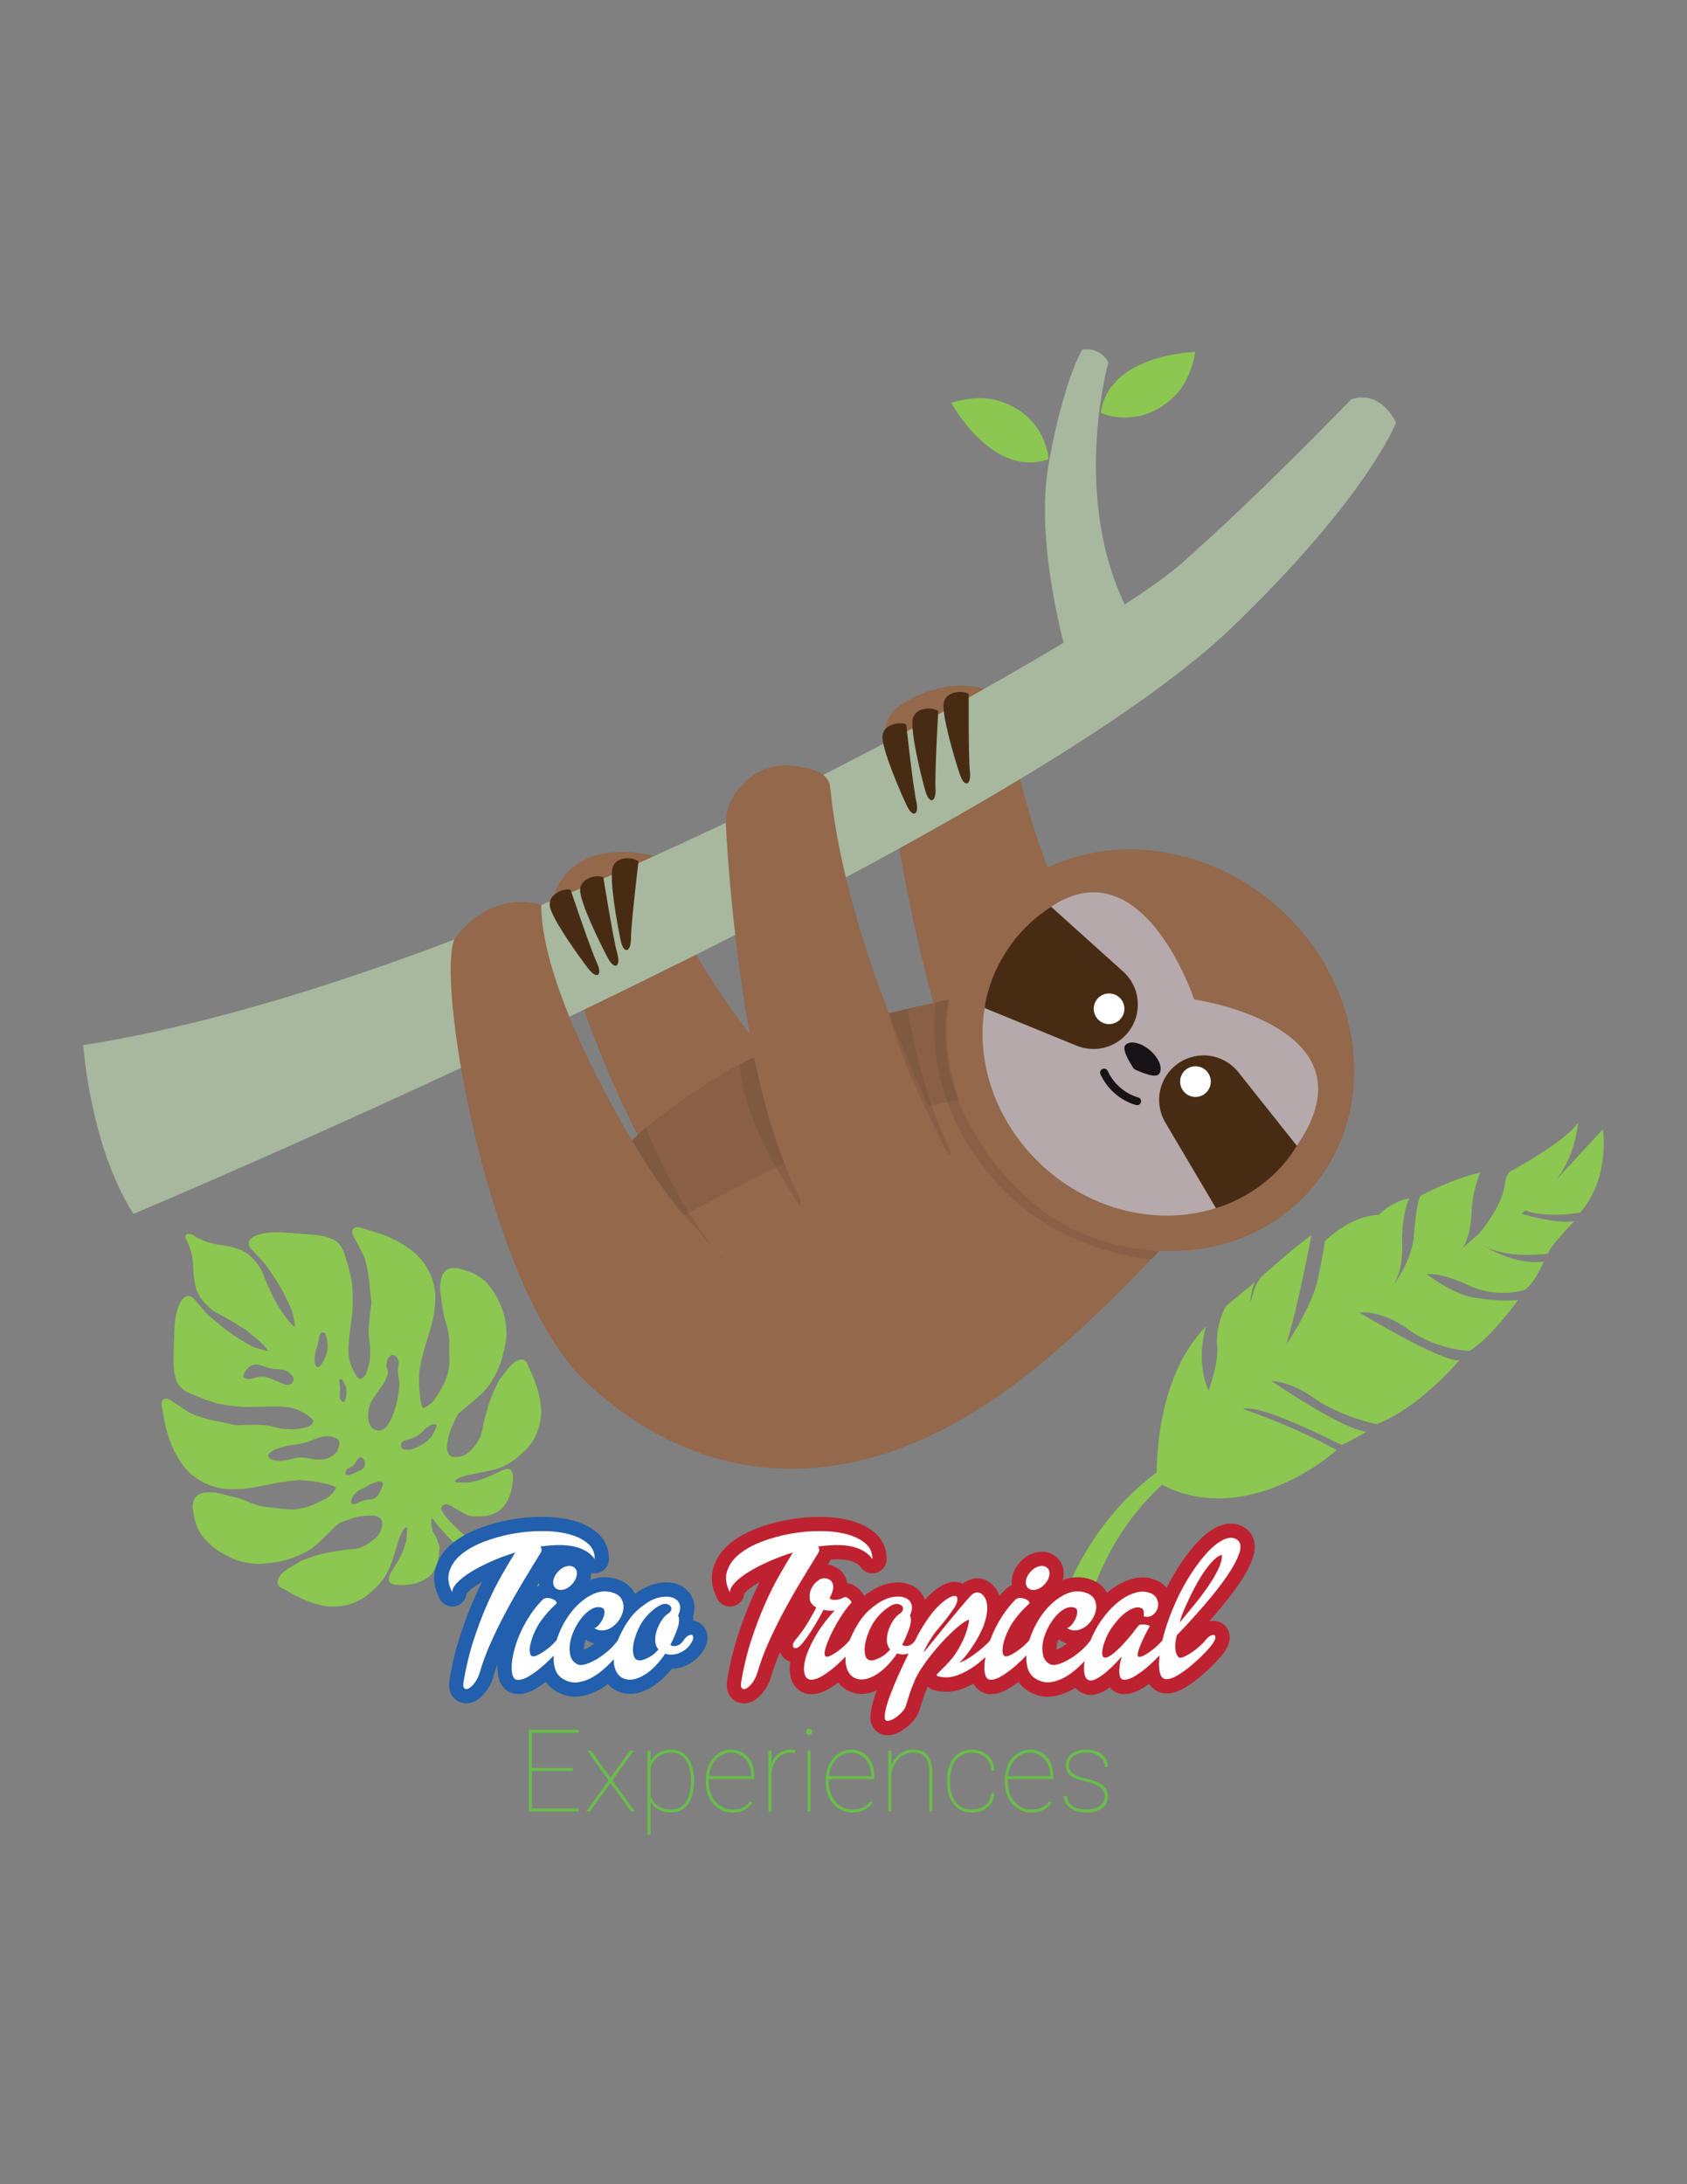 <?xml version="1.0" encoding="utf-8"?>
<!-- Generator: Adobe Illustrator 26.0.0, SVG Export Plug-In . SVG Version: 6.00 Build 0)  -->
<svg version="1.1" id="Layer_1" xmlns="http://www.w3.org/2000/svg" xmlns:xlink="http://www.w3.org/1999/xlink" x="0px" y="0px"
	 viewBox="0 0 612 792" style="enable-background:new 0 0 612 792;" xml:space="preserve">
<rect x="0" y="0" width="612" height="792" fill="#808080" stroke="none"/>
<style type="text/css">
	.st0{fill:#69BD4A;}
	.st1{fill:#8BC751;}
	.st2{fill:#BE2230;}
	.st3{fill:#225FAC;}
	.st4{fill:#FFFFFF;}
	.st5{fill:#93684B;}
	.st6{fill:#A7B89E;}
	.st7{fill:#472C13;}
	.st8{opacity:0.1;fill:#311519;}
	.st9{fill:#B5A9AB;}
	.st10{fill:#181316;}
</style>
<g>
	<g>
		<path class="st0" d="M207.83,642.16h-14.86v13.59h16.93v1.1h-18.03v-29.63h18.03v1.1h-16.93v12.74h14.86V642.16z"/>
		<path class="st0" d="M221.48,644.6l7.02-9.77h1.38l-7.73,10.73l8.14,11.29h-1.36l-7.47-10.34l-7.45,10.34h-1.36l8.14-11.29
			l-7.73-10.73h1.38L221.48,644.6z"/>
		<path class="st0" d="M251.77,646.05c0,3.43-0.74,6.16-2.22,8.18c-1.48,2.02-3.49,3.03-6.04,3.03c-1.67,0-3.15-0.34-4.46-1.02
			c-1.3-0.68-2.32-1.61-3.05-2.81v11.89h-1.1v-30.49h1.1v3.93c0.76-1.4,1.78-2.47,3.07-3.22c1.29-0.75,2.75-1.12,4.4-1.12
			c2.58,0,4.61,0.99,6.08,2.96c1.48,1.97,2.22,4.75,2.22,8.31V646.05z M250.65,645.62c0-3.16-0.63-5.63-1.88-7.42
			c-1.25-1.78-3.02-2.68-5.28-2.68c-1.85,0-3.41,0.48-4.7,1.43c-1.29,0.96-2.22,2.33-2.79,4.12v10.3c0.57,1.52,1.5,2.7,2.8,3.53
			s2.87,1.25,4.73,1.25c2.25,0,4-0.9,5.25-2.69S250.65,649.07,250.65,645.62z"/>
		<path class="st0" d="M265.67,657.26c-1.78,0-3.41-0.48-4.89-1.43c-1.49-0.96-2.65-2.27-3.49-3.94c-0.84-1.67-1.26-3.52-1.26-5.56
			v-0.92c0-2.04,0.41-3.9,1.22-5.6c0.81-1.7,1.93-3.02,3.36-3.97c1.42-0.95,2.98-1.42,4.66-1.42c2.46,0,4.46,0.88,6.02,2.63
			c1.56,1.75,2.34,4.05,2.34,6.9v1.16h-16.5v1.2c0,1.79,0.38,3.45,1.13,4.97c0.75,1.52,1.79,2.72,3.11,3.59
			c1.32,0.86,2.76,1.3,4.3,1.3c1.48,0,2.74-0.24,3.78-0.74c1.04-0.49,1.96-1.25,2.76-2.27l0.77,0.55
			C271.33,656.07,268.9,657.26,265.67,657.26z M265.26,635.53c-2.14,0-3.96,0.8-5.45,2.39c-1.49,1.59-2.37,3.63-2.63,6.1h15.34
			v-0.26c0-1.49-0.32-2.88-0.95-4.16s-1.5-2.28-2.6-2.99S266.63,635.53,265.26,635.53z"/>
		<path class="st0" d="M288.46,635.65l-1.42-0.12c-1.87,0-3.44,0.61-4.7,1.82c-1.26,1.21-2.09,2.91-2.48,5.09v14.42h-1.1v-22.02h1.1
			v4.58c0.6-1.53,1.49-2.75,2.69-3.64c1.19-0.9,2.69-1.34,4.5-1.34c0.64,0,1.15,0.07,1.55,0.23L288.46,635.65z"/>
		<path class="st0" d="M292.39,627.96c0-0.31,0.11-0.58,0.33-0.8s0.48-0.34,0.79-0.34c0.31,0,0.58,0.11,0.8,0.34
			c0.22,0.22,0.34,0.49,0.34,0.8c0,0.31-0.11,0.58-0.34,0.79c-0.22,0.22-0.49,0.33-0.8,0.33c-0.31,0-0.58-0.11-0.79-0.33
			C292.5,628.53,292.39,628.27,292.39,627.96z M294.06,656.86h-1.1v-22.02h1.1V656.86z"/>
		<path class="st0" d="M309.2,657.26c-1.78,0-3.41-0.48-4.89-1.43c-1.49-0.96-2.65-2.27-3.49-3.94c-0.84-1.67-1.26-3.52-1.26-5.56
			v-0.92c0-2.04,0.41-3.9,1.22-5.6s1.93-3.02,3.36-3.97c1.42-0.95,2.98-1.42,4.66-1.42c2.46,0,4.46,0.88,6.02,2.63
			c1.56,1.75,2.34,4.05,2.34,6.9v1.16h-16.5v1.2c0,1.79,0.38,3.45,1.13,4.97c0.75,1.52,1.79,2.72,3.11,3.59
			c1.32,0.86,2.76,1.3,4.3,1.3c1.48,0,2.74-0.24,3.78-0.74c1.04-0.49,1.96-1.25,2.76-2.27l0.77,0.55
			C314.86,656.07,312.43,657.26,309.2,657.26z M308.79,635.53c-2.14,0-3.96,0.8-5.45,2.39c-1.49,1.59-2.37,3.63-2.63,6.1h15.34
			v-0.26c0-1.49-0.32-2.88-0.95-4.16c-0.63-1.28-1.5-2.28-2.6-2.99S310.16,635.53,308.79,635.53z"/>
		<path class="st0" d="M323.38,639.96c0.72-1.71,1.78-3.06,3.17-4.05s2.94-1.49,4.64-1.49c2.36,0,4.11,0.67,5.26,2
			c1.15,1.34,1.73,3.35,1.74,6.05v14.37h-1.1v-14.4c-0.01-2.36-0.5-4.1-1.44-5.23c-0.95-1.13-2.46-1.7-4.52-1.7
			c-1.9,0-3.54,0.67-4.94,2.02c-1.39,1.35-2.33,3.09-2.82,5.22v14.09h-1.1v-22.02h1.1V639.96z"/>
		<path class="st0" d="M352.57,656.16c1.99,0,3.64-0.53,4.94-1.59c1.3-1.06,2-2.52,2.13-4.4h1.1c-0.11,2.13-0.93,3.84-2.46,5.14
			c-1.53,1.3-3.43,1.94-5.7,1.94c-2.75,0-4.94-1-6.56-2.99s-2.43-4.7-2.43-8.12v-0.73c0-3.34,0.81-6,2.43-8
			c1.62-1.99,3.8-2.99,6.52-2.99c2.33,0,4.26,0.7,5.78,2.1c1.52,1.4,2.33,3.26,2.42,5.58h-1.1c-0.09-1.98-0.79-3.57-2.09-4.77
			c-1.3-1.2-2.97-1.8-5.02-1.8c-2.46,0-4.38,0.89-5.77,2.66s-2.09,4.23-2.09,7.38v0.71c0,3.08,0.7,5.5,2.11,7.26
			C348.18,655.28,350.11,656.16,352.57,656.16z"/>
		<path class="st0" d="M374.16,657.26c-1.78,0-3.41-0.48-4.89-1.43c-1.49-0.96-2.65-2.27-3.49-3.94c-0.84-1.67-1.26-3.52-1.26-5.56
			v-0.92c0-2.04,0.41-3.9,1.22-5.6c0.81-1.7,1.93-3.02,3.36-3.97c1.42-0.95,2.98-1.42,4.66-1.42c2.46,0,4.46,0.88,6.02,2.63
			c1.56,1.75,2.34,4.05,2.34,6.9v1.16h-16.5v1.2c0,1.79,0.38,3.45,1.13,4.97c0.75,1.52,1.79,2.72,3.11,3.59
			c1.32,0.86,2.76,1.3,4.3,1.3c1.48,0,2.74-0.24,3.78-0.74c1.04-0.49,1.96-1.25,2.76-2.27l0.77,0.55
			C379.82,656.07,377.39,657.26,374.16,657.26z M373.75,635.53c-2.14,0-3.96,0.8-5.45,2.39c-1.49,1.59-2.37,3.63-2.63,6.1h15.34
			v-0.26c0-1.49-0.32-2.88-0.95-4.16s-1.5-2.28-2.6-2.99S375.12,635.53,373.75,635.53z"/>
		<path class="st0" d="M400.82,651.46c0-2.67-2.28-4.49-6.84-5.45c-2.74-0.58-4.65-1.33-5.72-2.25c-1.07-0.92-1.61-2.17-1.61-3.78
			c0-1.61,0.68-2.94,2.05-3.99s3.14-1.57,5.32-1.57c2.37,0,4.28,0.57,5.72,1.7s2.16,2.66,2.16,4.59h-1.12c0-1.48-0.62-2.71-1.87-3.7
			s-2.88-1.49-4.88-1.49c-1.93,0-3.45,0.42-4.58,1.26c-1.13,0.84-1.69,1.89-1.69,3.15c0,0.99,0.21,1.77,0.63,2.33
			c0.42,0.56,1.11,1.07,2.06,1.53c0.95,0.45,2.33,0.89,4.15,1.31c1.82,0.42,3.26,0.92,4.31,1.49s1.82,1.24,2.3,2.02
			c0.47,0.78,0.71,1.73,0.71,2.86c0,1.74-0.71,3.13-2.14,4.19c-1.42,1.06-3.29,1.59-5.6,1.59c-2.47,0-4.46-0.56-5.97-1.68
			s-2.27-2.56-2.27-4.32h1.1c0.11,1.55,0.79,2.75,2.05,3.61c1.26,0.86,2.95,1.29,5.1,1.29c1.97,0,3.56-0.46,4.79-1.37
			C400.2,653.87,400.82,652.76,400.82,651.46z"/>
	</g>
	<g>
		<g>
			<path class="st1" d="M484.92,525.79c0,0-32.77,29.87-65.27,11.63c0,0-1.95-36.4,17.87-56.47c0,0-4.04,12.28,0.94,23.27
				c0,0,3.88-10.54,3.06-16.5c0,0-0.7-7.21,3.35-14.22l10.33-8.55c0,0-1.75,3.97-1.43,7.13c0,0,1.22-6.28,3.74-9.05
				c0,0,13.42-12.02,18.22-15.07c0,0-4.84,25.99-9.13,39.62c0,0,7.83-11.29,11.1-22.01c0,0,2.02-8.77,2.9-15.45
				c0,0,8.83-9.25,19.64-9.61c0,0,3.98-4.59,11.05-6.02c0,0-2.62,4.77-2.63,15.46c0,0,0.83,9.86-3.17,15.91
				c0,0,5.76-7.06,7.32-16.44c0,0,0.78-12.71,2.5-15.81c0,0,11.24-6.17,21.73-8.43c0,0-2.27,4.17-3.1,12.87c0,0-0.06,9.9-3.37,14.47
				l6.01-5.2c0,0,8.44-9.73,9.35-18.04c0,0-0.04-2.26,1.8-4.47c0,0,19.78-10.41,24.73-17.72c0,0-1.02,14.82-10.77,23.8l19.82-21.44
				c0,0,2.72,17.68-8.24,30.18c0,0-10.59,2.3-19.99-0.64l-1.36,1.13c0,0,12.8,3.84,19.17,2.69c0,0-9.02,9.3-9.51,11.76
				c0,0-14.87,2.23-23.64-3.11c0,0,11.32,7.59,22.12,5.97c0,0-3.1,7.6-6.86,10.26c0,0-9.34,3.38-20.28-1.54
				c0,0-8.73-4.46-15.39-4.21c0,0,10.03,7.97,18.47,8.76c0,0,8.3,1.45,14.74,0.66c0,0-9.85,13.84-17.68,18.49
				c0,0-12.38-0.29-23.02-8.44c0,0-8.56-6.2-16.9-5.48c0,0,29.89,18.13,36.29,17.29c0,0-14.77,17.58-30.08,23.15
				c0,0-12.8-2.46-23.15-9.71c0,0-7.01-5.42-14.98-5.93c0,0,25.42,17.44,34.48,18.42c0,0-6.11,3.68-9.1,4.78
				c0,0-29.52-15.2-35.74-13.03C450.85,510.92,468.37,516.59,484.92,525.79z"/>
			<path class="st1" d="M433.37,529.52c-4.87,2.81-9.5,6.58-13.63,10.59c-4.14,4.06-7.94,8.45-11.22,13.19
				c-0.87,1.15-1.58,2.41-2.38,3.61c-0.79,1.2-1.56,2.41-2.23,3.69l-2.09,3.76l-1.85,3.89c-1.31,2.55-2.21,5.29-3.29,7.93
				c-0.99,2.68-1.74,5.45-2.63,8.16l-9.09-2.94c1.21-2.87,2.28-5.78,3.6-8.59c1.41-2.77,2.64-5.61,4.28-8.25l2.34-4l2.59-3.85
				c0.83-1.3,1.77-2.53,2.72-3.74c0.96-1.21,1.84-2.48,2.86-3.63c3.93-4.75,8.34-9.06,13.07-12.95c4.77-3.88,9.76-7.32,15.47-9.99
				L433.37,529.52z"/>
		</g>
		<path class="st1" d="M181.8,547.19c1.75-1.75,2.9-3.84,3.54-6.21c0.43-1.62,0.63-3.27,0.76-4.93c0.04-0.54,0.01-1.07-0.11-1.6
			c-0.32-1.48-1.07-1.99-2.57-1.71c-0.17,0.03-0.35,0.08-0.52,0.14c-0.39,0.14-0.79,0.27-1.16,0.45c-0.94,0.44-1.88,0.89-2.82,1.34
			c-2.12,1.02-4.28,1.94-6.61,2.38c-0.29,0.05-0.58,0.13-0.87,0.22c-1.04,0.33-2.1,0.39-3.18,0.31c-0.74-0.05-1.48-0.06-2.23-0.05
			c-0.21,0.01-0.42,0-0.62-0.03c-0.24-0.04-0.37-0.32-0.29-0.56c0.06-0.18,0.19-0.3,0.34-0.4c0.44-0.3,0.9-0.58,1.41-0.76
			c1.18-0.41,2.36-0.83,3.59-1.05c2.72-0.48,5.42-1.1,8.12-1.67c2.57-0.54,4.9-1.64,7.07-3.08c1.99-1.32,3.75-2.91,5.41-4.62
			c1.97-2.03,3.3-4.44,4.18-7.08c0.98-2.94,1.29-5.97,0.88-9.07c-0.31-2.34-0.74-4.63-1.62-6.83c-0.26-0.66-0.45-1.35-0.68-2.03
			c-0.1-0.31-0.22-0.62-0.34-0.92c-0.7-1.68-1.58-3.28-2.19-5c-0.38-1.06-1.48-1.66-2.58-1.41c-0.98,0.22-1.9,0.64-2.63,1.34
			c-0.84,0.79-1.64,1.63-2.32,2.58c-0.73,1.01-1.5,1.99-2.27,2.98c-0.27,0.35-0.51,0.72-0.71,1.12c-0.14,0.3-0.29,0.59-0.44,0.88
			c-1.43,2.69-2.51,5.52-3.41,8.42c-0.19,0.62-0.33,1.27-0.51,1.89c-0.67,2.25-1.16,4.55-1.6,6.85c-0.14,0.74-0.34,1.47-0.68,2.15
			c-0.99,2.02-2.36,3.76-4.02,5.26c-1.03,0.93-2.24,1.58-3.64,1.76c-0.56,0.07-1.13,0.1-1.69,0.1c-1.11,0-2.07-0.72-2.37-1.81
			c-0.23-0.86-0.36-1.75-0.23-2.65c0.34-2.27,0.79-4.51,1.76-6.61c0.71-1.54,1.35-3.12,2.28-4.55c0.11-0.17,0.25-0.32,0.41-0.45
			c0.51-0.41,1.01-0.83,1.51-1.25c0.98-0.82,1.97-1.63,2.94-2.46c0.93-0.79,1.84-1.62,2.77-2.41c1.1-0.93,2.72-2.62,3.54-3.81
			c1.49-2.16,2.71-4.48,3.73-6.89c0.56-1.34,1.19-3.62,1.5-5.04c0.15-0.7,0.32-1.4,0.49-2.09c0.49-2.01,0.78-4.03,0.51-6.09
			c-0.03-0.21-0.03-0.42-0.03-0.62c-0.05-1.28-0.23-2.54-0.5-3.8c-0.52-2.49-1.56-4.8-2.65-7.08c-0.87-1.83-2.13-3.41-3.37-4.98
			c-0.41-0.52-0.86-1.02-1.38-1.45c-0.82-0.68-1.68-1.3-2.61-1.85c-1.99-1.19-4.18-1.85-6.4-2.43c-0.83-0.22-1.7-0.26-2.57-0.19
			c-1.61,0.12-2.82,0.87-3.55,2.33c-0.16,0.32-0.29,0.65-0.39,0.99c-0.5,1.73-0.67,3.5-0.46,5.3c0.19,1.53,0.47,3.06,0.64,4.59
			c0.17,1.63,0.48,3.23,0.91,4.81c0.26,0.95,0.55,1.88,0.8,2.83c0.53,1.95,0.93,3.91,0.9,5.94c-0.02,1.59-0.06,3.18,0,4.78
			c0.03,0.74,0.04,1.48,0.05,2.22c0,0.35,0,0.69-0.03,1.04c-0.18,2.41-0.84,4.7-1.87,6.88c-0.99,2.1-2.21,4.07-3.52,5.99
			c-0.92,1.35-2.26,2.17-3.67,2.89c-0.34,0.18-0.56,0.08-0.73-0.26c-0.21-0.43-0.34-0.89-0.43-1.36c-0.29-1.55-0.45-3.13-0.62-4.7
			c-0.08-0.8-0.15-2.1-0.12-2.91c0.02-0.59,0.02-1.18,0-1.77c-0.04-1.16,0.09-2.32,0.29-3.46c0.4-2.2,0.94-4.38,1.55-6.53
			c0.79-2.8,1.74-5.56,2.5-8.37c0.61-2.24,1.13-4.5,1.34-6.81c0.19-2.1,0.38-4.2,0.04-6.31c-0.29-1.76-0.6-3.53-1.31-5.17
			c-0.85-1.97-1.86-3.85-3.21-5.53c-1.14-1.42-2.41-2.7-3.88-3.79c-1.98-1.48-3.99-2.91-6.27-3.9c-0.11-0.05-0.21-0.12-0.31-0.17
			c-1.34-0.65-2.65-1.36-4.07-1.8c-2.64-0.83-5.29-1.63-7.93-2.43c-0.36-0.11-0.73-0.2-1.1-0.21c-1.2-0.05-2.14,0.98-1.87,2.15
			c0.07,0.28,0.18,0.56,0.31,0.83c0.46,0.93,0.9,1.88,1.42,2.78c0.7,1.22,1.3,2.48,1.95,3.72c0.43,0.82,0.81,1.68,1.04,2.58
			c0.78,2.99,1.33,6.01,1.57,9.09c0.14,1.84,0.33,3.67,0.59,5.49c0.07,0.48,0.06,1.27-0.03,1.75c-0.38,2.24-0.59,4.5-0.8,6.76
			c-0.2,2.08-0.2,4.19,0.16,6.26c0.38,2.18,0.32,4.36,0.14,6.54c-0.14,1.76-0.72,3.43-1.33,5.07c-0.09,0.25-0.22,0.49-0.35,0.72
			c-0.28,0.51-0.7,0.88-1.23,1.12c-0.64,0.29-1.09,0.22-1.5-0.32c-0.56-0.73-1.1-1.49-1.49-2.33c-0.53-1.14-0.99-2.3-1.34-3.51
			c-0.38-1.31-0.54-2.68-0.51-4.04c0.03-1.1,0.08-2.2,0.18-3.29c0.24-2.59,0.56-5.17,0.92-7.74c0.28-2,0.48-4.01,0.47-6.02
			c-0.01-1.69-0.08-3.38-0.12-5.07c-0.03-1.44-0.21-2.87-0.54-4.28c-0.3-1.26-0.61-2.52-0.9-3.78c-0.16-0.7-0.37-1.38-0.6-2.05
			c-0.22-0.65-0.45-1.3-0.61-1.96c-0.41-1.66-1.19-3.11-2.27-4.43c-0.43-0.52-0.96-0.95-1.56-1.26c-1.19-0.63-2.43-1.12-3.74-1.4
			c-1.49-0.31-2.98-0.53-4.5-0.64c-2.46-0.18-4.92-0.37-7.38-0.56c-2.43-0.19-4.86-0.39-7.3-0.23c-1.4,0.09-2.78,0.29-4.14,0.63
			c-1.13,0.29-2.19,0.74-3.12,1.47c-0.55,0.43-0.84,0.98-0.94,1.66c-0.12,0.81,0.19,1.46,0.7,2.03c0.67,0.75,1.36,1.5,2.05,2.24
			c0.81,0.87,1.64,1.72,2.45,2.59c0.17,0.2,0.33,0.39,0.5,0.59c1.45,1.9,2.76,3.9,4.08,5.89c0.61,0.93,1.21,1.87,1.75,2.84
			c1.17,2.12,2.23,4.31,3.28,6.49c1.16,2.4,1.58,4.97,1.94,7.56c0.01,0.05-0.02,0.12-0.06,0.16c-0.08,0.08-0.17,0.03-0.24-0.03
			c-0.63-0.55-1.24-1.12-1.77-1.76c-1.78-2.16-3.33-4.49-4.73-6.91c-0.98-1.69-1.76-3.5-2.62-5.27c-0.17-0.35-0.3-0.71-0.47-1.06
			c-0.71-1.5-1.26-3.06-1.89-4.59c-0.39-0.94-0.9-1.83-1.51-2.65c-0.44-0.6-0.88-1.2-1.38-1.75c-0.86-0.97-1.79-1.86-2.85-2.62
			c-1.08-0.77-2.32-1.29-3.59-1.69c-1.93-0.6-3.9-1.03-5.9-1.29c-1.49-0.19-2.95-0.54-4.4-0.93c-0.46-0.12-1.19-0.38-1.63-0.58
			c-1.28-0.56-2.57-1.11-3.71-1.93c-0.62-0.44-1.31-0.54-2.03-0.57c-0.25-0.01-0.46,0.1-0.63,0.28c-0.3,0.33-0.4,0.72-0.3,1.16
			c0.07,0.32,0.22,0.61,0.4,0.89c0.25,0.41,0.46,0.84,0.62,1.29c0.36,1.01,0.73,2.01,1.07,3.03c0.07,0.19,0.11,0.39,0.14,0.59
			c0.24,1.59,0.54,3.17,0.57,4.78c0.03,2.09,0.3,4.15,0.66,6.2c0.34,1.93,1.05,3.7,2.22,5.29c0.89,1.21,1.93,2.25,3.02,3.27
			c0.87,0.82,1.85,1.49,2.91,2.04c0.58,0.3,1.18,0.57,1.75,0.89c1.43,0.8,2.86,1.58,4.26,2.44c1.15,0.71,2.27,1.47,3.46,2.13
			c0.76,0.42,1.42,0.99,2.07,1.57c0.16,0.14,0.33,0.28,0.5,0.41c1.73,1.27,3.33,2.69,4.81,4.23c0.49,0.51,0.92,1.09,1.36,1.65
			c0.04,0.05,0.04,0.18,0.01,0.24c-0.04,0.09-0.15,0.09-0.24,0.07c-0.54-0.15-1.08-0.33-1.63-0.45c-1.73-0.37-3.39-0.99-4.93-1.86
			c-1-0.56-2-1.14-2.98-1.74c-1.72-1.06-3.4-2.18-5.03-3.39c-1.19-0.89-2.34-1.83-3.47-2.79c-0.79-0.67-1.56-1.39-2.39-2.01
			c-1.11-0.83-2-1.88-2.86-2.92c-0.99-1.19-2.06-2.3-3.04-3.5c-0.17-0.21-0.37-0.39-0.57-0.57c-1.05-0.95-2.43-0.92-3.43,0.09
			c-0.29,0.29-0.55,0.63-0.79,0.96c-0.79,1.09-1.19,2.35-1.54,3.63c-0.58,2.11-0.87,4.28-0.94,6.46c-0.04,1.13-0.09,2.27-0.13,3.4
			c-0.04,1.04-0.07,2.08-0.09,3.12c-0.03,1.28-0.01,2.56-0.07,3.83c-0.07,1.49-0.01,2.97,0.11,4.45c0.13,1.55,0.51,3.02,1.05,4.47
			c0.17,0.45,0.43,0.87,0.75,1.23c0.98,1.09,2.02,2.11,3.4,2.7c1.7,0.72,3.38,1.46,5.1,2.13c1.36,0.53,2.75,0.97,4.13,1.42
			c0.72,0.23,1.45,0.43,2.2,0.57c4.2,0.78,8.44,1.22,12.73,1.05c2.29-0.09,4.58-0.12,6.87-0.15c1.63-0.02,3.27,0.07,4.9,0.23
			c0.62,0.06,1.23,0.2,1.84,0.36c1.9,0.48,3.61,1.37,5.25,2.4c0.65,0.41,1.23,0.93,1.82,1.43c0.39,0.33,0.56,0.88,0.37,1.35
			c-0.18,0.46-0.46,0.83-0.86,1.11c-0.5,0.34-1.05,0.56-1.63,0.71c-1.79,0.45-3.61,0.75-5.47,0.68c-0.46-0.02-0.92-0.07-1.38-0.08
			c-1.41-0.04-2.81-0.22-4.16-0.62c-1-0.3-2.03-0.5-3.07-0.65c-1.33-0.19-2.66-0.24-4-0.25c-0.75-0.01-1.49,0.01-2.24,0
			c-0.97-0.01-2.55,0-3.51,0.1c-0.73,0.08-1.45,0.1-2.17-0.08c-2.77-0.69-5.59-1.16-8.38-1.77c-1.24-0.27-2.47-0.61-3.68-1.03
			c-0.76-0.27-1.53-0.51-2.29-0.79c-0.65-0.24-1.66-0.73-2.25-1.09c-1.06-0.65-2.11-1.31-3.13-2.01c-1.1-0.76-2.22-1.49-3.35-2.2
			c-0.35-0.22-0.73-0.4-1.12-0.55c-0.93-0.36-2.16,0.26-2.2,1.51c-0.02,0.51,0.02,1.01,0.12,1.51c0.29,1.58,0.57,3.16,0.88,4.73
			c0.23,1.2,0.45,2.4,0.78,3.57c0.67,2.44,1.57,4.8,2.6,7.11c0.59,1.33,1.4,2.55,2.13,3.81c0.95,1.64,2.2,3.03,3.47,4.4
			c0.72,0.77,1.61,1.32,2.45,1.94c1.51,1.11,3.14,2.04,4.9,2.69c2.57,0.94,5.19,1.51,7.93,1.46c1.46-0.02,2.91-0.06,4.37-0.1
			c0.31-0.01,0.62-0.03,0.92-0.08c2.6-0.39,5.2-0.84,7.78-1.39c3.47-0.74,6.97-1.3,10.51-1.64c0.99-0.1,2-0.08,2.99,0.02
			c2.49,0.24,4.98,0.51,7.41,1.15c0.89,0.23,1.8,0.41,2.67,0.71c0.37,0.13,0.73,0.26,1.04,0.49c0.29,0.21,0.36,0.48,0.18,0.78
			c-0.18,0.3-0.43,0.57-0.62,0.87c-0.76,1.18-1.81,2.03-3.03,2.7c-0.99,0.54-2.03,0.97-3.04,1.48c-1.92,0.96-3.97,1.65-6.09,2.04
			c-1.14,0.21-2.28,0.39-3.44,0.36c-0.77-0.02-1.55-0.11-2.32-0.19c-1.54-0.16-3.08-0.33-4.61-0.51c-1.21-0.14-2.42-0.27-3.61-0.47
			c-1.38-0.24-2.69-0.76-3.99-1.25c-1.61-0.61-3.2-1.29-4.85-1.8c-1.31-0.41-2.66-0.63-3.98-0.99c-1.09-0.3-2.18-0.58-3.29-0.79
			c-1.48-0.28-2.96-0.27-4.44-0.15c-0.51,0.04-1,0.16-1.48,0.33c-1.23,0.43-2.27,1.38-2.7,2.62c-0.37,1.07-0.45,2.17-0.29,3.27
			c0.33,2.36,0.82,4.68,1.84,6.86c0.74,1.58,1.64,3.03,2.91,4.24c0.72,0.69,1.44,1.38,2.17,2.05c0.91,0.83,1.92,1.55,2.99,2.17
			c0.75,0.43,1.49,0.87,2.25,1.27c1.59,0.82,3.19,1.61,4.93,2.05c1.71,0.43,3.45,0.76,5.21,0.96c0.88,0.1,2.32,0.06,3.2-0.03
			c1.59-0.18,3.18-0.35,4.76-0.58c2.7-0.39,5.32-1.18,7.81-2.28c2.14-0.94,4.24-1.94,6.04-3.46c0.7-0.59,1.41-1.19,2.07-1.83
			c1.44-1.38,2.85-2.78,4.28-4.17c0.31-0.3,0.62-0.61,0.91-0.92c0.61-0.64,1.74-1.49,2.55-1.84c1.03-0.45,2.12-0.76,3.17-1.14
			c2.44-0.88,4.95-1.24,7.53-1.26c0.75-0.01,1.48,0.13,2.19,0.35c1.18,0.36,1.96,1.5,1.88,2.74c-0.09,1.36-0.45,2.65-1.26,3.78
			c-0.42,0.58-0.9,1.11-1.45,1.57c-1.35,1.13-2.79,2.12-4.4,2.85c-0.9,0.4-1.81,0.79-2.81,0.82c-1.76,0.05-3.49,0.36-5.23,0.58
			c-1.91,0.25-3.82,0.6-5.7,1.02c-2.62,0.58-5.16,1.41-7.67,2.37c-0.55,0.21-1.41,0.64-1.91,0.95c-0.83,0.52-1.66,1.05-2.51,1.53
			c-1.01,0.57-1.96,1.23-2.88,1.95c-0.96,0.75-1.61,1.73-2.03,2.88c-0.35,0.96-0.04,2.24,1.13,2.78c0.17,0.08,0.33,0.16,0.5,0.24
			c0.75,0.32,1.46,0.74,2.15,1.18c1.01,0.64,2.04,1.27,3.14,1.75c0.72,0.31,1.44,0.62,2.14,0.96c1.64,0.81,4.48,1.76,6.27,2.17
			c0.61,0.14,1.23,0.27,1.84,0.37c1.89,0.3,3.79,0.22,5.69,0.02c2.77-0.29,5.3-1.29,7.69-2.66c1.95-1.12,3.56-2.68,5.16-4.23
			c1.65-1.59,3.01-3.44,4.11-5.47c0.42-0.77,0.98-2.09,1.26-2.93c0.15-0.43,0.29-0.86,0.43-1.29c0.41-1.27,0.8-2.55,1.2-3.83
			c0.22-0.71,0.52-1.4,0.68-2.12c0.37-1.58,1.03-3.04,1.71-4.49c0.23-0.49,0.57-0.9,0.95-1.28c0.1-0.1,0.23-0.19,0.35-0.26
			c0.22-0.12,0.52,0.03,0.54,0.28c0.02,0.26,0.01,0.54-0.03,0.8c-0.11,0.67-0.15,1.34-0.16,2.02c-0.02,1.04-0.17,2.09-0.58,3.05
			c-0.13,0.31-0.24,0.63-0.33,0.95c-0.67,2.24-1.75,4.29-2.98,6.26c-0.6,0.96-1.18,1.92-1.77,2.89c-0.33,0.54-0.6,1.1-0.75,1.71
			c-0.07,0.29-0.12,0.58-0.13,0.88c-0.02,0.73,0.31,1.25,0.98,1.56c0.6,0.28,1.24,0.44,1.89,0.47c1.81,0.08,3.62,0.07,5.42-0.24
			c2.35-0.4,4.47-1.32,6.36-2.79c0.36-0.28,0.87-0.83,1.13-1.21c0.79-1.14,1.49-2.34,1.86-3.7c0.48-1.76,0.64-3.56,0.77-5.37
			c0.01-0.09,0-0.18,0-0.27c-0.01-0.45-0.1-0.88-0.31-1.29c-0.18-0.37-0.32-0.77-0.44-1.17c-0.23-0.81-0.56-1.56-1.03-2.26
			c-0.3-0.44-0.58-0.9-0.75-1.42c-0.44-1.32-0.52-2.68-0.46-4.05c0.01-0.12,0.03-0.24,0.15-0.3c0.13-0.06,0.23,0.01,0.31,0.1
			c0.14,0.15,0.27,0.32,0.4,0.48c0.42,0.54,0.84,1.08,1.27,1.61c0.63,0.75,1.26,1.51,1.92,2.23c1,1.09,1.96,2.23,3.04,3.26
			c2.16,2.04,4.37,4.03,6.68,5.9c1.16,0.94,2.34,1.83,3.56,2.68c1.52,1.07,3.04,2.12,4.56,3.2c2.15,1.52,4.38,2.93,6.68,4.22
			c2.49,1.4,5.03,2.72,7.6,3.96c1.41,0.68,3.1-0.08,3.57-1.57c0.01-0.02,0.01-0.03,0.02-0.05c0.38-1.22-0.2-2.52-1.34-3.08
			c-1.79-0.86-4.37-2.12-5.83-2.93c-3.02-1.66-6.05-3.3-8.86-5.31c-1.45-1.04-2.92-2.04-4.41-3.03c-1.21-0.81-2.3-1.78-3.49-2.63
			c-0.59-0.42-1.19-0.84-1.75-1.31c-1.61-1.33-3.26-2.65-4.64-4.06c-1.68-1.51-3.16-3.05-4.44-4.78c-0.44-0.6-0.87-1.2-1.24-1.85
			c-0.3-0.54-0.23-1.07,0.34-1.65c0.52-0.54,1.31-0.71,2.02-0.44c0.36,0.14,0.71,0.31,1.05,0.5c1.03,0.59,2.06,1.18,3.09,1.79
			c0.84,0.5,1.71,0.96,2.6,1.37c0.9,0.41,1.85,0.64,2.85,0.62c0.99-0.02,1.99-0.05,2.98-0.06c1.85-0.02,3.55-0.61,5.17-1.46
			C180.85,547.97,181.37,547.63,181.8,547.19z M104.96,497.85c0.32,0.27,0.62,0.55,0.91,0.85c0.7,0.74,0.83,1.54,0.4,2.36
			c-0.38,0.74-1.28,1.21-2.17,1.08c-0.41-0.06-0.82-0.17-1.2-0.31c-0.64-0.24-1.26-0.52-1.88-0.8c-1.24-0.57-2.51-1.08-3.81-1.51
			c-1.25-0.41-2.5-0.47-3.78-0.17c-0.69,0.16-1.39,0.33-2.07,0.52c-0.77,0.21-1.53,0.17-2.28-0.1c-0.82-0.3-0.96-0.62-0.66-1.42
			c0.31-0.82,0.77-1.54,1.33-2.02c0.16-0.17,0.23-0.23,0.29-0.3c1.09-1.22,2.45-1.5,3.98-1.1c0.98,0.25,1.94,0.55,2.89,0.9
			c1.33,0.48,2.7,0.67,4.11,0.7c0.41,0.01,0.83,0.02,1.24,0.08C103.28,496.74,104.18,497.18,104.96,497.85z M123.73,500.08
			c0.25,0.11,0.43,0.31,0.59,0.53c1.54,2.14,1.74,4.47,0.97,6.93c-0.03,0.08-0.06,0.17-0.1,0.25c-0.25,0.55-0.63,0.66-1.13,0.3
			c-0.1-0.07-0.18-0.15-0.17-0.14c-0.42-0.39-0.59-0.77-0.62-1.19c-0.02-0.35-0.02-0.71,0-1.06c0.03-0.68,0.08-1.36,0.12-2.04
			c0.04-0.69-0.09-1.36-0.2-2.03c-0.07-0.45-0.05-0.89,0.06-1.32C123.3,500.07,123.51,499.98,123.73,500.08z M116.33,495.02
			c-0.08,0.12-0.18,0.23-0.24,0.31c-0.55,0.58-1.22,0.51-1.56-0.16c-0.3-0.59-0.4-1.24-0.42-1.9c-0.03-1.2,0.16-2.37,0.47-3.52
			c0.15-0.55,0.32-1.08,0.5-1.62c0.32-0.99,0.56-2.01,0.65-3.05c0.05-0.52,0.24-0.98,0.51-1.41c0.16-0.26,0.4-0.44,0.7-0.52
			c0.48-0.14,0.8,0,1.02,0.45c0.01,0.03,0.03,0.05,0.04,0.08c0.94,2.52,1.29,5.05,0.31,7.66
			C117.81,492.66,117.1,493.85,116.33,495.02z M140.73,516.6c-0.11,0.18-0.22,0.35-0.35,0.52c-0.13,0.16-0.27,0.32-0.32,0.37
			c-1.41,1.51-3.12,1.58-4.7,0.59c-0.55-0.34-0.89-0.87-1.15-1.44c-0.52-1.16-0.79-2.36-0.66-3.64c0.02-0.21,0.03-0.41,0.05-0.62
			c0.1-1.85,0.63-3.55,1.68-5.1c1.07-1.57,2.08-3.19,3.26-4.68c1-1.26,1.6-2.7,2.09-4.21c0.13-0.41,0.12-0.82,0.05-1.24
			c-0.04-0.23-0.1-0.47-0.19-0.68c-0.42-0.92-0.3-1.86-0.14-2.8c0.15-0.91,0.71-1.55,1.39-2.11c0.22-0.18,0.47-0.25,0.75-0.22
			c0.7,0.08,1.24,0.4,1.6,1.01c0.39,0.66,0.59,1.37,0.53,2.13c-0.04,0.56-0.12,1.12-0.19,1.68c-0.14,0.98-0.1,1.96,0.09,2.93
			c0.08,0.38,0.13,0.76,0.22,1.14c0.22,0.94,0.22,1.89,0.08,2.84c-0.25,1.71-0.44,3.43-0.8,5.11
			C143.36,511.14,142.37,514,140.73,516.6z M146.3,525.48c-0.53-0.24-0.81-0.64-0.84-1.25c-0.04-0.77,0.22-1.32,0.93-1.67
			c0.38-0.18,0.74-0.38,1.15-0.48c0.17-0.04,0.34-0.1,0.52-0.14c1.88-0.39,3.5-1.3,4.95-2.53c0.23-0.19,0.48-0.38,0.62-0.63
			c0.33-0.57,0.84-0.91,1.37-1.24c0.35-0.22,0.71-0.44,1.05-0.67c0.49-0.34,1.03-0.45,1.61-0.45c0.56,0,0.81,0.32,0.67,0.88
			c-0.07,0.29-0.19,0.56-0.32,0.83c-0.28,0.59-0.58,1.17-0.88,1.75c-0.37,0.72-0.84,1.36-1.32,1.83c-0.59,0.66-1.15,1.13-1.79,1.53
			c-1.29,0.8-2.58,1.59-4.03,2.07c-0.83,0.28-1.67,0.43-2.54,0.4C147.03,525.7,146.65,525.64,146.3,525.48z M129.26,541.15
			c0.74-0.6,1.54-1.1,2.43-1.47c0.66-0.28,1.28-0.63,1.86-1.05c0.17-0.12,0.34-0.24,0.53-0.33c0.97-0.44,1.98-0.8,3.01-1.09
			c0.41-0.12,0.81-0.12,1.21,0.08c0.53,0.27,0.81,0.87,0.57,1.41c-0.48,1.09-0.93,2.19-1.55,3.21c-0.15,0.25-0.35,0.48-0.44,0.6
			c-0.7,0.74-1.43,1.13-2.3,1.16c-1.72,0.07-3.33,0.53-4.87,1.3c-0.24,0.12-0.48,0.23-0.74,0.32c-0.22,0.07-0.46,0.14-0.69,0.14
			c-0.6,0.02-0.88-0.26-0.89-0.86c-0.01-0.33,0.05-0.65,0.16-0.96C127.91,542.63,128.46,541.8,129.26,541.15z M122.39,526.02
			c-0.15,0.37-0.46,0.62-0.76,0.95c-0.64,0.63-1.42,1.17-2.25,1.63c-0.42,0.23-0.87,0.38-1.35,0.45c-1.63,0.24-3.25,0.33-4.88-0.01
			c-0.78-0.16-1.57-0.32-2.37-0.44c-1.34-0.21-2.66-0.14-3.98,0.19c-1.15,0.3-2.29,0.64-3.47,0.79c-1.34,0.17-2.67,0.18-3.99-0.12
			c-0.65-0.15-1.24-0.42-1.69-0.93c-0.43-0.49-0.44-0.93-0.02-1.43c0.29-0.34,0.62-0.64,1.01-0.87c0.72-0.43,1.46-0.81,2.26-1.05
			c0.83-0.25,1.65-0.5,2.48-0.73c0.97-0.28,1.98-0.41,2.98-0.52c2.32-0.24,4.56-0.77,6.72-1.68c1.12-0.47,2.27-0.88,3.46-1.16
			c1.02-0.24,2.04-0.43,3.09-0.26c0.97,0.16,1.92,0.39,2.75,0.96c0.63,0.43,0.88,1.02,0.76,1.77
			C123.01,524.41,122.71,525.22,122.39,526.02z M131.38,528.71c0.79,0.62,1.07,1.48,1.02,2.44c-0.03,0.49-0.29,0.9-0.58,1.19
			c-0.26,0.28-0.49,0.46-0.77,0.59c-1.24,0.58-2.48,1.15-3.71,1.74c-0.6,0.28-1.2,0.29-1.81,0.03c-0.19-0.08-0.29-0.21-0.25-0.42
			c0.09-0.5,0.25-0.98,0.51-1.42c0.08-0.15,0.23-0.26,0.37-0.37c0.09-0.07,0.21-0.12,0.32-0.15c1.18-0.34,2.02-1.06,2.59-2.15
			c0.26-0.49,0.63-0.94,0.99-1.37C130.49,528.33,130.88,528.32,131.38,528.71z"/>
		<g>
			<path class="st2" d="M451.84,554.14c-0.03-0.02-0.07-0.05-0.1-0.07c-2.15-1.47-4.66-1.95-7.25-1.4c-1.89,0.4-3.82,1.29-5.72,2.65
				c-1.64,1.16-3.31,2.69-4.95,4.51c-1.55,1.72-3.08,3.66-4.55,5.77c-1.45,2.08-2.84,4.3-4.15,6.6c-0.67,1.19-1.3,2.39-1.9,3.59
				c-0.96-1.22-2.43-2.4-4.65-3.14c-2.51-0.84-5.14-0.89-7.83-0.16c-2.23,0.61-4.42,1.63-6.52,3.04c-0.9,0.61-1.79,1.28-2.65,2.02
				c-0.03-0.06-0.06-0.12-0.1-0.18c-1.2-2.18-3.19-3.76-5.99-4.72c-3.29-1.07-6.7-0.96-9.93,0.28c0.06-0.25,0.15-0.49,0.19-0.74
				c0.5-2.82-0.26-5.41-2.27-7.42c-1.94-1.8-4.54-2.48-7.32-1.92c-2.21,0.44-4.2,1.58-5.93,3.39c-1.68,1.77-2.73,3.76-3.1,5.91
				c-0.17,0.93-0.18,1.83-0.07,2.7c-0.76,0.31-1.47,0.73-2.11,1.3c-0.08,0.07-0.16,0.14-0.23,0.22c-0.74,0.74-1.45,1.51-2.13,2.31
				c-0.94-2.75-2.61-4.3-3.9-5.14c-2.67-1.73-5.92-1.66-8.85,0.3c-0.17,0.12-0.36,0.27-0.57,0.45c-0.51-0.27-1.07-0.47-1.67-0.59
				c-1.4-0.29-2.9-0.09-4.58,0.59c-1.13,0.46-2.35,1.2-3.9,2.38c-1.21,0.95-2.4,2.08-3.54,3.35c-0.02,0.02-0.04,0.04-0.06,0.06
				c-0.78-2.25-2.33-4.01-4.5-5.1c-1.78-0.89-3.84-1.28-6.09-1.15c-1.95,0.11-3.89,0.57-5.8,1.38c-1.86,0.8-3.76,1.98-5.66,3.49
				c-0.07-0.14-0.14-0.28-0.21-0.42c-0.43-0.79-1.01-1.51-1.71-2.15c-0.63-0.57-1.32-1.05-2.03-1.4c-0.79-0.4-1.52-0.6-2.19-0.68
				c-0.17-1.06-0.53-2.06-1.08-2.97c-0.65-1.08-1.92-2.54-4.32-3.37c-0.52-0.19-1.05-0.31-1.58-0.4c0.28-0.45,0.55-0.91,0.83-1.37
				c0.09-0.15,0.18-0.29,0.26-0.44c0.56-0.03,1.11-0.06,1.65-0.07c1.63-0.05,3.12,0.07,4.46,0.33c1.17,0.23,2.19,0.59,3.06,1.08
				c0.7,0.39,1.24,0.88,1.68,1.49c1.29,1.81,3.6,2.6,5.72,1.95c2.13-0.65,3.6-2.59,3.64-4.82c0.08-3.86-1.42-7.22-4.35-9.73
				c-2.33-1.99-5.33-3.47-8.92-4.41c-6.42-1.67-14.8-1.66-22.76-0.2c-3.92,0.72-7.69,1.78-11.22,3.14c-3.76,1.45-6.98,3.27-9.57,5.4
				c-2.96,2.44-4.98,5.35-6,8.65c-1.13,3.68-0.64,7.54,1.45,11.5c1.13,2.14,3.6,3.21,5.93,2.56c2.09-0.57,3.57-2.38,3.77-4.48
				c0.08-0.11,0.21-0.26,0.39-0.45c0.91-0.97,2.25-2,3.98-3.06c0.41-0.25,0.83-0.5,1.27-0.75c-0.95,1.88-1.89,3.87-2.81,5.94
				c-1.81,4.07-3.53,8.6-5.11,13.45c-1.61,4.93-2.91,10.29-3.87,15.97c-0.52,3.11,0.16,5.51,2.01,7.12
				c1.16,1.01,2.59,1.53,4.08,1.53c1.12,0,2.27-0.29,3.37-0.88c1.33-0.72,2.56-1.83,3.77-3.41c1.1-1.44,1.98-3.18,2.66-5.31
				c0.82-2.86,1.93-5.87,3.25-8.95c0.41,1.04,1.09,1.95,2.02,2.62c0.34,0.25,0.93,0.61,1.73,0.86c-0.36,2.25-0.28,4.22,0.24,5.97
				c1.05,3.56,3.86,5.77,7.33,5.77c2.31,0,4.69-0.81,7.28-2.47c0.85-0.54,1.69-1.13,2.53-1.76c0.01,0.01,0.02,0.03,0.03,0.04
				c1.46,1.91,3.51,3.23,6.05,3.84c2.1,0.45,4.26,0.31,6.45-0.42c0.49-0.16,0.98-0.35,1.46-0.55c-0.41,1.11-0.77,2.15-1.08,3.12
				c-0.72,2.25-1.11,4.17-1.2,5.84c-0.16,2.07,0.33,3.81,1.47,5.15c1.03,1.23,2.5,1.97,4.14,2.1c0.19,0.01,0.37,0.02,0.56,0.02
				c1.55,0,3.17-0.48,4.82-1.44c1.31-0.76,2.56-1.74,3.74-2.92c1.46-1.46,2.42-2.93,2.97-4.59c0.4-1.31,0.86-2.75,1.36-4.32
				c0.42-1.31,0.98-2.78,1.65-4.35c0.69,0.59,1.53,1.04,2.52,1.31c3.4,0.89,6.84,0.69,10.21-0.59c1.35-0.51,2.66-1.11,3.93-1.8
				c1.27,2.36,3.57,3.79,6.23,3.79c2.31,0,4.69-0.81,7.28-2.47c0.94-0.6,1.88-1.26,2.81-1.97c1.18,1.72,2.78,3.07,4.74,3.97
				c2.35,1.17,4.83,1.62,7.37,1.32c2.13-0.25,4.23-0.89,6.24-1.89c0.78-0.39,1.54-0.82,2.3-1.3c0.77,0.95,1.64,1.53,2.38,1.87
				c1.4,0.7,3.7,1.27,6.7-0.03c1.12-0.48,2.25-1.13,3.41-1.96c1.38,1.75,3.36,2.45,5.12,2.45c2.31,0,4.69-0.81,7.28-2.47
				c0.63-0.41,1.26-0.83,1.88-1.28c1.57,2.55,4.1,3.52,6.28,3.52c2.24,0,4.58-0.79,7.16-2.4c1.93-1.21,3.87-2.65,5.74-4.27
				c1.8-1.55,3.47-3.14,4.99-4.74c1.65-1.75,2.76-3.09,3.47-4.23c1.06-1.7,1.55-3.17,1.55-4.65c0-2.73-1.62-5-4.14-5.77
				c-1.06-0.33-2.17-0.36-3.3-0.1c0.76-0.86,1.52-1.73,2.26-2.59c3.34-3.87,6.19-7.51,8.46-10.83c2.47-3.6,4.14-6.73,5.09-9.57
				C456.62,558.45,453.35,555.23,451.84,554.14z M376.54,572.14c0.17,0.17,0.3,0.35,0.4,0.53c-0.21-0.11-0.42-0.26-0.63-0.46
				c-0.17-0.17-0.3-0.35-0.41-0.53C376.11,571.79,376.33,571.94,376.54,572.14z M385.01,597.35c-0.69,0.4-1.26,0.67-1.73,0.85
				c-0.03-0.48,0-1.01,0.08-1.57c0.11-0.71,0.3-1.44,0.57-2.18c0.15,0.12,0.32,0.23,0.48,0.33c0.87,0.53,1.77,0.93,2.69,1.2
				C386.41,596.5,385.7,596.96,385.01,597.35z"/>
			<g>
				<path class="st3" d="M252.09,587.78c-0.01,0-0.02-0.01-0.03-0.01c-0.18-0.04-0.36-0.07-0.53-0.1c0.01-0.56-0.02-1.09-0.1-1.61
					c0.62-2.11,0.65-4.06,0.07-5.82c-0.77-2.34-2.34-4.17-4.56-5.28c-1.78-0.89-3.84-1.28-6.09-1.15c-1.95,0.11-3.88,0.57-5.79,1.38
					c-1.56,0.68-3.14,1.6-4.73,2.78c-0.1-0.2-0.2-0.4-0.31-0.6c-1.2-2.18-3.19-3.76-5.99-4.72c-3.28-1.08-6.69-0.97-9.93,0.27
					c0.06-0.25,0.15-0.49,0.19-0.74c0.11-0.64,0.15-1.27,0.14-1.88c0.91,0.24,1.88,0.25,2.83-0.04c2.13-0.65,3.6-2.6,3.65-4.82
					c0.08-3.86-1.42-7.23-4.35-9.73c-2.33-1.99-5.33-3.47-8.92-4.41c-6.42-1.67-14.81-1.66-22.76-0.2
					c-3.92,0.72-7.69,1.78-11.22,3.14c-3.76,1.45-6.98,3.27-9.57,5.4c-2.96,2.44-4.98,5.35-5.99,8.65
					c-1.13,3.68-0.65,7.55,1.44,11.5c1.13,2.14,3.58,3.21,5.93,2.57c2.09-0.57,3.57-2.38,3.77-4.48c0.08-0.11,0.21-0.26,0.39-0.46
					c0.91-0.97,2.25-2,3.98-3.06c0.41-0.25,0.83-0.5,1.27-0.75c-0.95,1.88-1.89,3.87-2.81,5.94c-1.8,4.05-3.52,8.58-5.11,13.45
					c-1.61,4.93-2.91,10.3-3.87,15.97c-0.52,3.11,0.16,5.51,2.01,7.12c1.16,1.01,2.59,1.53,4.08,1.53c1.12,0,2.27-0.29,3.37-0.88
					c1.33-0.72,2.56-1.83,3.77-3.41c1.1-1.44,1.98-3.17,2.66-5.31c0.45-1.57,0.98-3.18,1.58-4.82c-0.01,0.15-0.04,0.31-0.05,0.45
					c-0.11,2.33,0.13,4.25,0.75,5.88c1.11,2.93,3.67,4.75,6.67,4.75c2.31,0,4.69-0.81,7.28-2.47c0.94-0.6,1.88-1.26,2.81-1.97
					c1.18,1.72,2.78,3.07,4.74,3.97c1.87,0.94,3.83,1.41,5.84,1.41c0.51,0,1.02-0.03,1.53-0.09c2.13-0.25,4.23-0.89,6.24-1.89
					c1.42-0.71,2.81-1.58,4.15-2.58c1.41,1.61,3.31,2.73,5.59,3.28c2.1,0.45,4.27,0.31,6.45-0.42c1.79-0.59,3.53-1.49,5.16-2.65
					c1.52-1.08,3-2.4,4.39-3.91c0.56-0.61,1.1-1.23,1.61-1.87c0.05,0,0.11,0,0.16,0c1.45-0.04,2.91-0.34,4.31-0.88
					c1.36-0.52,2.66-1.26,3.85-2.21c1.23-0.98,2.3-2.21,3.15-3.6c1.14-1.83,1.61-3.54,1.45-5.24
					C256.35,590.49,254.57,588.37,252.09,587.78z M206.73,572.96C206.73,572.96,206.73,572.96,206.73,572.96L206.73,572.96
					L206.73,572.96c-0.01,0-0.01,0-0.01,0l-1.01-5.06L206.73,572.96z M205.5,572.67c-0.21-0.11-0.42-0.26-0.63-0.46
					c-0.17-0.17-0.3-0.35-0.41-0.53c0.21,0.11,0.42,0.26,0.63,0.46C205.26,572.3,205.4,572.48,205.5,572.67z M194.76,575.24
					c0.26-0.43,0.52-0.85,0.77-1.27c0.01,0.3,0.03,0.59,0.07,0.88C195.32,574.97,195.03,575.09,194.76,575.24z M213.56,597.35
					c-0.69,0.4-1.26,0.67-1.73,0.85c-0.03-0.48,0-1.01,0.08-1.57c0.11-0.71,0.3-1.44,0.57-2.18c0.15,0.12,0.31,0.23,0.48,0.33
					c0.87,0.53,1.77,0.93,2.69,1.2C214.96,596.5,214.26,596.96,213.56,597.35z"/>
				<path class="st4" d="M196.07,563.17c0.56-0.87,0.54-1.66-0.08-2.38c2.15-0.31,4.23-0.49,6.23-0.54c2-0.05,3.85,0.09,5.57,0.42
					c1.72,0.33,3.26,0.88,4.61,1.65c1.36,0.77,2.47,1.77,3.34,3c0.05-2.31-0.79-4.2-2.54-5.69c-1.74-1.49-4.04-2.6-6.88-3.34
					c-2.84-0.74-6.07-1.11-9.68-1.11c-3.61,0-7.23,0.33-10.84,1c-3.61,0.67-7.05,1.63-10.3,2.88c-3.26,1.26-5.97,2.78-8.15,4.57
					s-3.63,3.86-4.34,6.19c-0.72,2.33-0.36,4.86,1.07,7.57c-0.05-1.02,0.54-2.19,1.77-3.5c1.23-1.31,2.91-2.61,5.03-3.92
					c2.13-1.31,4.57-2.57,7.34-3.8c2.77-1.23,5.66-2.31,8.69-3.23c-1.44,2.31-3.05,5.02-4.84,8.15c-1.79,3.13-3.56,6.65-5.3,10.57
					c-1.74,3.92-3.38,8.24-4.92,12.95c-1.54,4.71-2.77,9.79-3.69,15.22c-0.21,1.23-0.1,2.03,0.31,2.38c0.41,0.36,0.95,0.36,1.61,0
					c0.67-0.36,1.37-1.03,2.11-2c0.74-0.97,1.34-2.18,1.81-3.61c0.97-3.38,2.25-6.88,3.84-10.49c1.59-3.61,3.36-7.25,5.3-10.91
					c1.95-3.66,4.02-7.34,6.23-11.03C191.58,570.48,193.81,566.81,196.07,563.17z"/>
				<path class="st4" d="M205.71,567.9c-1.15,0.23-2.22,0.86-3.19,1.88c-0.98,1.03-1.56,2.11-1.77,3.27
					c-0.21,1.15,0.02,2.06,0.69,2.73c0.72,0.67,1.65,0.88,2.81,0.65c1.15-0.23,2.22-0.86,3.19-1.88c0.97-1.02,1.56-2.11,1.77-3.27
					c0.2-1.15-0.03-2.06-0.69-2.73C207.8,567.89,206.86,567.67,205.71,567.9z"/>
				<path class="st4" d="M250.9,592.8c-0.33-0.08-0.77,0.04-1.31,0.35c-0.54,0.31-1.06,0.85-1.58,1.61c-0.72,1.08-1.54,1.74-2.46,2
					c-0.92,0.26-1.72,0.16-2.38-0.31c1.13-2.15,2.01-4.2,2.65-6.15c0.64-1.95,0.71-3.43,0.19-4.46c0.72-1.64,0.91-2.97,0.58-4
					c-0.33-1.02-0.99-1.78-1.96-2.27c-0.97-0.49-2.14-0.69-3.5-0.61c-1.36,0.08-2.7,0.4-4.04,0.96c-1.9,0.82-3.87,2.15-5.92,4
					c-2.05,1.84-3.97,4.53-5.77,8.07c-0.5,0.97-0.91,1.91-1.28,2.83c-1.07,1.46-2.31,2.79-3.72,3.98c-1.44,1.21-2.87,2.22-4.31,3.04
					c-1.44,0.82-2.76,1.38-3.96,1.69c-1.2,0.31-2.11,0.28-2.73-0.08c-1.28-0.67-2.1-1.69-2.46-3.07c-0.36-1.38-0.41-2.89-0.15-4.53
					c0.26-1.64,0.78-3.29,1.58-4.96c0.79-1.66,1.73-3.15,2.81-4.46c1.08-1.31,2.23-2.31,3.46-3c1.23-0.69,2.43-0.86,3.61-0.5
					c0.67,0.21,1.01,0.67,1.04,1.38c0.02,0.72-0.13,1.49-0.46,2.31c-0.33,0.82-0.79,1.6-1.38,2.34c-0.59,0.74-1.19,1.22-1.81,1.42
					c1.18,0.72,2.37,0.97,3.58,0.77c1.2-0.21,2.31-0.71,3.31-1.5c1-0.79,1.83-1.78,2.5-2.96c0.67-1.18,1.05-2.36,1.15-3.54
					c0.1-1.18-0.13-2.28-0.69-3.3c-0.56-1.03-1.59-1.79-3.08-2.31c-2.36-0.77-4.69-0.64-6.99,0.38c-2.31,1.03-4.43,2.55-6.38,4.57
					c-1.95,2.03-3.61,4.38-5,7.07c-0.89,1.73-1.58,3.44-2.11,5.14c-0.01,0.02-0.03,0.03-0.04,0.04c-0.61,0.77-1.36,1.53-2.23,2.27
					c-0.87,0.74-1.73,1.4-2.58,1.96c-0.84,0.56-1.63,1-2.34,1.31c-0.72,0.31-1.26,0.41-1.61,0.31c-0.46-0.15-0.76-0.56-0.88-1.23
					c-0.13-0.67-0.12-1.49,0.04-2.46c0.15-0.97,0.45-2.05,0.88-3.23s0.96-2.36,1.58-3.54c0.41-0.77,0.91-1.56,1.5-2.38
					c0.59-0.82,1.2-1.61,1.84-2.38c0.64-0.77,1.28-1.47,1.92-2.11c0.64-0.64,1.22-1.19,1.73-1.65c0.31-0.26,0.31-0.56,0-0.92
					c-0.31-0.36-0.74-0.65-1.31-0.88c-0.56-0.23-1.18-0.36-1.84-0.38c-0.67-0.03-1.23,0.17-1.69,0.58c-1.74,1.74-3.31,3.68-4.69,5.8
					c-1.38,2.13-2.55,4.27-3.5,6.42c-0.95,2.15-1.68,4.24-2.19,6.27c-0.51,2.02-0.81,3.83-0.88,5.42c-0.08,1.59,0.06,2.86,0.42,3.81
					c0.36,0.95,0.97,1.42,1.84,1.42c1.28,0,2.78-0.55,4.5-1.65c1.72-1.1,3.41-2.39,5.07-3.88c1.23-1.1,2.35-2.21,3.4-3.31
					c-0.08,1.54,0.02,3,0.37,4.34c0.54,2.13,1.81,3.65,3.81,4.57c1.43,0.72,2.92,0.99,4.46,0.81c1.54-0.18,3.05-0.64,4.53-1.38
					c1.49-0.74,2.92-1.69,4.3-2.84c1.38-1.15,2.64-2.34,3.77-3.57c0.19-0.21,0.35-0.41,0.53-0.61c-0.01,0.59,0.01,1.16,0.08,1.69
					c0.21,1.49,0.68,2.72,1.42,3.69c0.74,0.98,1.76,1.61,3.04,1.92c1.18,0.26,2.42,0.17,3.73-0.27c1.31-0.43,2.58-1.09,3.81-1.96
					c1.23-0.87,2.42-1.93,3.57-3.19c1.15-1.25,2.16-2.55,3.04-3.88c0.72,0.26,1.51,0.37,2.38,0.35c0.87-0.02,1.74-0.2,2.61-0.54
					c0.87-0.33,1.69-0.81,2.46-1.42c0.77-0.61,1.43-1.38,2-2.31c0.51-0.82,0.74-1.49,0.69-2
					C251.43,593.18,251.24,592.88,250.9,592.8z M240.07,587.5c-0.74,1.1-1.33,2.28-1.77,3.54c-0.44,1.26-0.64,2.53-0.61,3.81
					c0.03,1.28,0.42,2.36,1.19,3.23c-0.36,0.46-0.84,0.96-1.46,1.5c-0.62,0.54-1.28,1-2,1.38c-0.72,0.38-1.44,0.69-2.15,0.92
					c-0.72,0.23-1.33,0.27-1.84,0.12c-0.67-0.16-1.14-0.6-1.42-1.35c-0.28-0.74-0.41-1.66-0.38-2.77c0.02-1.1,0.23-2.31,0.61-3.61
					c0.38-1.31,0.88-2.63,1.5-3.96c0.92-1.89,2.09-3.56,3.5-5c1.41-1.43,2.81-2.51,4.19-3.23c0.82-0.41,1.56-0.56,2.23-0.46
					c0.67,0.1,1.16,0.33,1.5,0.69c0.33,0.36,0.46,0.79,0.38,1.31c-0.08,0.51-0.45,1-1.11,1.46
					C241.59,585.59,240.81,586.4,240.07,587.5z"/>
			</g>
			<path class="st4" d="M296.8,563.17c0.56-0.87,0.54-1.66-0.08-2.38c2.15-0.31,4.23-0.49,6.23-0.54c2-0.05,3.86,0.09,5.57,0.42
				c1.72,0.33,3.25,0.88,4.61,1.65c1.36,0.77,2.47,1.77,3.34,3c0.05-2.31-0.8-4.2-2.54-5.69c-1.74-1.49-4.04-2.6-6.88-3.34
				c-2.84-0.74-6.07-1.11-9.68-1.11c-3.61,0-7.22,0.33-10.84,1c-3.61,0.67-7.05,1.63-10.3,2.88c-3.26,1.26-5.97,2.78-8.15,4.57
				c-2.18,1.79-3.63,3.86-4.34,6.19s-0.36,4.86,1.08,7.57c-0.05-1.02,0.54-2.19,1.77-3.5c1.23-1.31,2.91-2.61,5.03-3.92
				c2.13-1.31,4.57-2.57,7.34-3.8c2.77-1.23,5.66-2.31,8.68-3.23c-1.44,2.31-3.05,5.02-4.84,8.15c-1.8,3.13-3.56,6.65-5.3,10.57
				s-3.38,8.24-4.92,12.95c-1.54,4.71-2.77,9.79-3.69,15.22c-0.21,1.23-0.1,2.03,0.31,2.38c0.41,0.36,0.95,0.36,1.61,0
				c0.67-0.36,1.37-1.03,2.11-2c0.74-0.97,1.35-2.18,1.81-3.61c0.97-3.38,2.26-6.88,3.84-10.49c1.59-3.61,3.36-7.25,5.3-10.91
				c1.94-3.66,4.02-7.34,6.22-11.03C292.31,570.48,294.54,566.81,296.8,563.17z"/>
			<path class="st4" d="M375.7,576.43c1.15-0.23,2.22-0.86,3.19-1.88c0.97-1.02,1.56-2.11,1.77-3.27c0.2-1.15-0.03-2.06-0.69-2.73
				c-0.72-0.67-1.65-0.88-2.81-0.65c-1.15,0.23-2.22,0.86-3.19,1.88c-0.97,1.03-1.56,2.11-1.77,3.27c-0.21,1.15,0.03,2.06,0.69,2.73
				C373.61,576.45,374.54,576.66,375.7,576.43z"/>
			<path class="st4" d="M448.83,558.33c-0.97-0.67-2.06-0.87-3.27-0.61c-1.2,0.26-2.47,0.86-3.8,1.81c-1.33,0.95-2.7,2.2-4.11,3.77
				c-1.41,1.56-2.79,3.32-4.15,5.26c-1.36,1.95-2.65,4.01-3.88,6.19c-1.23,2.18-2.33,4.39-3.31,6.65c-1.49,3.33-2.71,6.64-3.69,9.92
				c-0.36,1.21-0.66,2.35-0.93,3.47c-0.61,0.77-1.37,1.54-2.26,2.33c-0.9,0.8-1.8,1.5-2.69,2.11c-0.9,0.61-1.71,1.06-2.42,1.34
				c-0.72,0.28-1.21,0.3-1.46,0.04c-0.21-0.26-0.21-0.78,0-1.58c0.2-0.79,0.52-1.72,0.96-2.77c0.43-1.05,0.95-2.16,1.54-3.34
				c0.59-1.18,1.16-2.26,1.73-3.23c0.05-0.1-0.1-0.22-0.46-0.35c-0.36-0.13-0.78-0.22-1.27-0.27c-0.49-0.05-0.95-0.05-1.38,0
				c-0.44,0.05-0.73,0.15-0.88,0.31c-0.36,0.41-0.69,0.82-1,1.23c-0.31,0.41-0.61,0.82-0.92,1.23c-0.97,1.23-2,2.45-3.07,3.65
				c-1.08,1.21-2.1,2.24-3.08,3.11c-0.97,0.87-1.86,1.54-2.65,2c-0.8,0.46-1.42,0.59-1.88,0.38c-0.41-0.2-0.63-0.67-0.65-1.38
				c-0.03-0.72,0.09-1.59,0.35-2.61c0.26-1.02,0.64-2.11,1.15-3.27c0.51-1.15,1.13-2.27,1.84-3.34c0.77-1.13,1.6-2.19,2.5-3.19
				c0.9-1,1.82-1.85,2.77-2.54c0.95-0.69,1.88-1.2,2.81-1.54c0.92-0.33,1.77-0.37,2.54-0.11c0.61,0.21,0.97,0.59,1.08,1.15
				c0.1,0.56,0.1,1.21,0,1.92c1.28,0.36,2.37,0.21,3.27-0.46c0.9-0.67,1.5-1.51,1.81-2.54c0.31-1.02,0.23-2.09-0.23-3.19
				c-0.46-1.1-1.38-1.88-2.77-2.34c-1.54-0.51-3.15-0.54-4.84-0.08c-1.69,0.46-3.36,1.24-5,2.35c-1.64,1.1-3.2,2.47-4.69,4.11
				c-1.49,1.64-2.82,3.41-4,5.3c-1.11,1.82-2.03,3.69-2.81,5.58c-1.07,1.47-2.31,2.8-3.73,3.99c-1.44,1.21-2.87,2.22-4.3,3.04
				c-1.44,0.82-2.76,1.38-3.96,1.69c-1.21,0.31-2.11,0.28-2.73-0.08c-1.28-0.67-2.1-1.69-2.46-3.07c-0.36-1.38-0.41-2.89-0.16-4.53
				c0.26-1.64,0.78-3.29,1.58-4.96c0.79-1.66,1.73-3.15,2.81-4.46c1.08-1.31,2.23-2.31,3.46-3c1.23-0.69,2.43-0.86,3.61-0.5
				c0.67,0.21,1.01,0.67,1.04,1.38c0.03,0.72-0.13,1.49-0.46,2.31c-0.33,0.82-0.8,1.6-1.38,2.34s-1.19,1.22-1.81,1.42
				c1.18,0.72,2.37,0.97,3.57,0.77c1.2-0.21,2.31-0.71,3.31-1.5s1.83-1.78,2.5-2.96c0.67-1.18,1.05-2.36,1.15-3.54
				c0.1-1.18-0.13-2.28-0.69-3.3c-0.56-1.03-1.59-1.79-3.07-2.31c-2.36-0.77-4.69-0.64-6.99,0.38c-2.31,1.03-4.43,2.55-6.38,4.57
				c-1.95,2.03-3.61,4.38-4.99,7.07c-0.89,1.73-1.58,3.44-2.11,5.14c-0.01,0.02-0.03,0.03-0.04,0.05c-0.61,0.77-1.36,1.53-2.23,2.27
				c-0.87,0.74-1.73,1.4-2.57,1.96c-0.85,0.56-1.63,1-2.34,1.31c-0.72,0.31-1.26,0.41-1.61,0.31c-0.46-0.15-0.76-0.56-0.88-1.23
				c-0.13-0.67-0.11-1.49,0.04-2.46c0.16-0.97,0.45-2.05,0.88-3.23c0.43-1.18,0.96-2.36,1.58-3.54c0.41-0.77,0.91-1.56,1.5-2.38
				s1.2-1.61,1.84-2.38c0.64-0.77,1.28-1.47,1.92-2.11c0.64-0.64,1.22-1.19,1.73-1.65c0.31-0.26,0.31-0.56,0-0.92
				c-0.31-0.36-0.74-0.65-1.31-0.88c-0.56-0.23-1.18-0.36-1.85-0.38s-1.23,0.17-1.69,0.58c-1.74,1.74-3.3,3.68-4.69,5.8
				c-1.38,2.13-2.55,4.27-3.5,6.42c-0.39,0.89-0.72,1.76-1.04,2.62c-0.51,0.6-1.23,1.32-2.19,2.18c-1,0.9-2.05,1.76-3.15,2.57
				c-1.1,0.82-2.19,1.54-3.27,2.15c-1.08,0.61-1.97,0.98-2.69,1.08c0.36-0.15,0.82-0.54,1.38-1.15c0.56-0.61,1.19-1.38,1.88-2.31
				c0.69-0.92,1.4-1.93,2.11-3.04c0.72-1.1,1.38-2.24,2-3.42c1.23-2.31,2.08-4.53,2.54-6.69c0.46-2.15,0.49-3.97,0.08-5.46
				c-0.36-1.33-1.01-2.31-1.96-2.92c-0.95-0.61-1.96-0.56-3.04,0.15c-0.36,0.26-1.04,0.96-2.04,2.11c-1,1.15-2.17,2.53-3.5,4.11
				c-1.33,1.59-2.72,3.27-4.15,5.03c-1.44,1.77-2.76,3.4-3.96,4.88c-1.2,1.49-2.19,2.7-2.96,3.65c-0.77,0.95-1.13,1.37-1.08,1.27
				c0-0.21,0.15-0.62,0.46-1.23s0.67-1.28,1.08-2c0.41-0.72,0.83-1.41,1.27-2.08c0.44-0.67,0.81-1.2,1.11-1.61
				c0.36-0.46,0.96-1.19,1.81-2.19c0.85-1,1.72-2.07,2.61-3.23c0.89-1.15,1.7-2.27,2.42-3.34s1.13-1.89,1.23-2.46
				c0.16-0.56,0.19-1.05,0.11-1.46c-0.08-0.41-0.31-0.65-0.69-0.73c-0.38-0.08-0.92,0.03-1.61,0.31c-0.69,0.28-1.57,0.83-2.65,1.65
				c-0.97,0.77-1.95,1.69-2.92,2.77c-0.98,1.08-1.9,2.24-2.77,3.5c-0.87,1.26-1.71,2.55-2.5,3.88c-0.79,1.33-1.5,2.64-2.11,3.92
				c-0.05,0.1-0.09,0.19-0.14,0.28c-0.67,0.9-1.41,1.48-2.24,1.71c-0.92,0.26-1.72,0.16-2.38-0.31c1.13-2.15,2.01-4.2,2.65-6.15
				c0.64-1.95,0.7-3.43,0.19-4.46c0.72-1.64,0.91-2.97,0.58-4c-0.33-1.02-0.99-1.78-1.96-2.27c-0.97-0.49-2.14-0.69-3.5-0.61
				c-1.36,0.08-2.7,0.4-4.04,0.96c-1.89,0.82-3.87,2.15-5.92,4c-2.05,1.84-3.97,4.53-5.76,8.07c-0.5,0.97-0.91,1.91-1.28,2.82
				c-0.61,0.75-1.35,1.51-2.22,2.29c-0.9,0.8-1.8,1.5-2.69,2.11c-0.9,0.61-1.71,1.06-2.42,1.34c-0.72,0.28-1.21,0.3-1.46,0.04
				c-0.31-0.31-0.38-0.89-0.23-1.77c0.15-0.87,0.46-1.89,0.92-3.07s1.02-2.45,1.69-3.81c0.67-1.36,1.4-2.7,2.19-4.04
				c0.79-1.33,1.6-2.58,2.42-3.73s1.59-2.09,2.31-2.81c0.16-0.15,0.16-0.37,0-0.65c-0.15-0.28-0.37-0.55-0.65-0.81
				s-0.58-0.46-0.88-0.61c-0.31-0.16-0.54-0.21-0.69-0.16c-0.31,0.16-0.72,0.33-1.23,0.54c-0.51,0.21-1.04,0.35-1.58,0.42
				c-0.54,0.08-1.05,0.09-1.54,0.04c-0.49-0.05-0.88-0.26-1.19-0.61c0.36-0.67,0.67-1.36,0.92-2.08c0.26-0.72,0.38-1.39,0.38-2.04
				s-0.15-1.22-0.46-1.73c-0.31-0.51-0.84-0.9-1.61-1.15c-1.08-0.41-2.16-0.24-3.27,0.5c-1.1,0.74-1.95,1.72-2.54,2.92
				c-0.59,1.2-0.81,2.47-0.65,3.81c0.15,1.33,0.95,2.38,2.38,3.15c-0.77,1.59-1.78,3.42-3.04,5.5c-1.26,2.07-2.78,4.19-4.57,6.34
				c-0.51,0.61-0.79,1.18-0.85,1.69c-0.05,0.51,0.06,0.87,0.35,1.08c0.28,0.21,0.7,0.19,1.27-0.04c0.56-0.23,1.23-0.83,2-1.81
				c1.54-1.95,2.94-4,4.23-6.15c1.28-2.15,2.36-4.07,3.23-5.76c0.72,0.15,1.41,0.26,2.07,0.31c0.67,0.05,1.33,0.03,2-0.08
				c-3.02,3.33-5.39,6.51-7.11,9.53c-1.72,3.02-2.88,5.69-3.5,7.99c-0.61,2.31-0.72,4.15-0.31,5.53c0.41,1.38,1.2,2.07,2.38,2.07
				c1.28,0,2.78-0.55,4.5-1.65c1.72-1.1,3.39-2.39,5.03-3.88c1.05-0.96,2.02-1.91,2.95-2.87c-0.07,0.91-0.06,1.77,0.05,2.56
				c0.21,1.49,0.68,2.72,1.42,3.69c0.74,0.98,1.75,1.61,3.04,1.92c1.18,0.26,2.42,0.17,3.73-0.27c1.31-0.43,2.57-1.09,3.8-1.96
				c1.23-0.87,2.42-1.93,3.58-3.19c1.15-1.25,2.16-2.55,3.04-3.88c0.72,0.26,1.51,0.37,2.38,0.35c0.6-0.02,1.21-0.14,1.82-0.3
				c-0.65,1.33-1.28,2.64-1.89,3.91c-1.33,2.79-2.49,5.38-3.46,7.76c-0.97,2.38-1.76,4.5-2.34,6.34c-0.59,1.85-0.91,3.38-0.96,4.61
				c-0.1,1.13,0.18,1.72,0.85,1.77c0.67,0.05,1.46-0.19,2.38-0.73c0.92-0.54,1.82-1.24,2.69-2.11c0.87-0.87,1.44-1.69,1.69-2.46
				c0.41-1.33,0.87-2.79,1.38-4.38c0.51-1.59,1.18-3.33,2-5.23c0.56-1.28,1.35-2.68,2.35-4.19c1-1.51,2.11-3.05,3.34-4.61
				c1.23-1.56,2.52-3.09,3.88-4.57c1.36-1.49,2.66-2.82,3.92-4s2.42-2.16,3.5-2.96c1.08-0.79,1.92-1.27,2.54-1.42
				c0.1,0.61-0.15,1.93-0.77,3.96c-0.62,2.03-1.59,4.19-2.92,6.49c-1.03,1.8-2.1,3.31-3.23,4.53c-1.13,1.23-2.09,2.23-2.88,3
				c-0.8,0.77-1.36,1.34-1.69,1.73c-0.33,0.38-0.22,0.65,0.34,0.81c2.36,0.61,4.71,0.47,7.07-0.42c2.36-0.89,4.53-2.09,6.53-3.57
				c1.32-0.98,2.48-2,3.57-3.03c-0.19,1.07-0.33,2.1-0.38,3.03c-0.08,1.59,0.06,2.86,0.42,3.81c0.36,0.95,0.98,1.42,1.85,1.42
				c1.28,0,2.78-0.55,4.49-1.65c1.72-1.1,3.41-2.39,5.07-3.88c1.24-1.1,2.35-2.21,3.4-3.31c-0.08,1.54,0.02,3,0.37,4.35
				c0.54,2.13,1.81,3.65,3.8,4.57c1.44,0.72,2.92,0.99,4.46,0.81c1.54-0.18,3.05-0.64,4.53-1.38c1.49-0.74,2.92-1.69,4.31-2.84
				c1.33-1.11,2.54-2.26,3.63-3.44c-0.23,1.62-0.28,3.07-0.1,4.28c0.21,1.36,0.69,2.22,1.46,2.57c0.61,0.31,1.4,0.26,2.34-0.15
				c0.95-0.41,1.96-1.02,3.04-1.84s2.2-1.81,3.38-2.96c1.18-1.15,2.31-2.34,3.38-3.58c-0.72,2.36-1.01,4.36-0.88,6
				c0.13,1.64,0.68,2.46,1.65,2.46c1.28,0,2.78-0.55,4.5-1.65c1.72-1.1,3.39-2.39,5.03-3.88c1.23-1.12,2.35-2.23,3.41-3.35
				c-0.32,2.56-0.29,4.64,0.09,6.23c0.38,1.61,1.19,2.42,2.42,2.42s2.7-0.54,4.42-1.61c1.72-1.08,3.42-2.34,5.11-3.81
				c1.69-1.46,3.23-2.92,4.61-4.38c1.38-1.46,2.33-2.6,2.84-3.42c0.51-0.82,0.77-1.46,0.77-1.92c0-0.46-0.17-0.74-0.5-0.84
				s-0.78-0.01-1.34,0.27c-0.56,0.28-1.15,0.81-1.77,1.58c-0.61,0.77-1.37,1.55-2.27,2.34c-0.9,0.8-1.81,1.5-2.73,2.11
				c-0.92,0.61-1.77,1.1-2.54,1.46c-0.77,0.36-1.33,0.51-1.69,0.46c-0.67-0.1-1.18-0.82-1.54-2.15c-0.36-1.33-0.26-3.3,0.31-5.92
				c3.54-3.69,6.92-7.41,10.15-11.15c3.23-3.74,5.93-7.2,8.11-10.38c2.18-3.18,3.66-5.94,4.46-8.3
				C450.35,560.89,450.11,559.25,448.83,558.33z M324.12,587.5c-0.74,1.1-1.33,2.28-1.77,3.54c-0.44,1.26-0.64,2.53-0.61,3.81
				c0.02,1.28,0.42,2.36,1.19,3.23c-0.36,0.46-0.85,0.96-1.46,1.5c-0.61,0.54-1.28,1-2,1.38c-0.72,0.38-1.44,0.69-2.15,0.92
				c-0.72,0.23-1.33,0.27-1.85,0.12c-0.67-0.16-1.14-0.6-1.42-1.35c-0.28-0.74-0.41-1.66-0.38-2.77c0.03-1.1,0.23-2.31,0.61-3.61
				c0.38-1.31,0.88-2.63,1.5-3.96c0.92-1.89,2.09-3.56,3.5-5c1.41-1.43,2.81-2.51,4.19-3.23c0.82-0.41,1.56-0.56,2.23-0.46
				c0.67,0.1,1.16,0.33,1.5,0.69c0.33,0.36,0.46,0.79,0.38,1.31c-0.08,0.51-0.45,1-1.11,1.46
				C325.65,585.59,324.86,586.4,324.12,587.5z M442.03,568.86c-0.9,1.9-2.08,3.92-3.54,6.07c-1.46,2.15-3.13,4.38-5,6.69
				c-1.87,2.31-3.73,4.56-5.57,6.76c0.26-1.03,0.59-2.06,1-3.11c0.41-1.05,0.87-2.14,1.38-3.27c1.08-2.41,2.19-4.67,3.34-6.8
				c1.15-2.12,2.29-4,3.42-5.61c1.13-1.61,2.22-2.93,3.27-3.96c1.05-1.03,2.04-1.64,2.96-1.85
				C443.34,565.28,442.92,566.97,442.03,568.86z"/>
		</g>
		<g>
			<g>
				<path class="st5" d="M281.53,386.86c0,0-38.47-44.53-43.46-76.25c0,0-26.16-8.08-35.93,10.97
					c-6.02,11.73,34.95,129.54,78.97,153.57"/>
				<path class="st5" d="M418.42,387.24c0,0-45.96-64.77-52.09-127.22c-0.36-3.7-5.76-9.09-9.31-10.2
					c-9.91-3.12-21.35-0.13-30.54,5.98c-5.47,3.63-5.63,9.17-5.46,12.98c1.01,22.26,16.23,111.41,35.41,140.17"/>
				<path class="st6" d="M428.19,204.68c-29.17,25.73-245.21,150.21-398,174.31c0,0,2.46,36.53,18.22,61.19
					c0,0,314.93-132.39,398.32-212.49c49.43-47.47,59.72-74.44,59.72-74.44s-5.4-12.2-16.27-8.44
					C487.96,147.04,457.36,178.95,428.19,204.68z"/>
				<g>
					<path class="st7" d="M351.44,251.7c0,0-0.17,22.66,0.41,27.92c0.58,5.25-1.96,6.12-3.62,1.23c-1.66-4.89-6.73-21.57-5.84-26.07
						C343.28,250.28,349.9,250.36,351.44,251.7z"/>
					<path class="st7" d="M340.37,257.88c0,0-1.3,22.63-0.99,27.9c0.31,5.28-2.26,6.01-3.68,1.05c-1.42-4.96-5.64-21.88-4.53-26.33
						C332.3,256.06,338.91,256.47,340.37,257.88z"/>
					<path class="st7" d="M328.77,262.76c0,0,2.44,22.53,3.62,27.69c1.18,5.15-1.24,6.3-3.45,1.64c-2.21-4.66-9.17-20.66-8.8-25.23
						C320.51,262.28,327.1,261.6,328.77,262.76z"/>
				</g>
				<g>
					<path class="st7" d="M231.62,312.41c0,0-2.7,22.5-2.72,27.79c-0.02,5.29-2.63,5.86-3.73,0.82c-1.1-5.04-4.27-22.19-2.88-26.56
						C223.68,310.08,230.25,310.91,231.62,312.41z"/>
					<path class="st7" d="M218.88,318.12c0,0,3.57,22.38,5.01,27.47c1.43,5.09-0.92,6.35-3.37,1.81
						c-2.44-4.54-10.19-20.17-10.06-24.75C210.6,318.07,217.15,317.05,218.88,318.12z"/>
					<path class="st7" d="M207,322.65c0,0,7.21,21.49,9.46,26.27c2.25,4.78,0.14,6.42-3.02,2.34c-3.16-4.08-13.37-18.22-13.99-22.76
						C198.82,323.95,205.11,321.88,207,322.65z"/>
				</g>
				<path class="st5" d="M196.36,328.16c0,0-16.65-6.37-30.96,11.58c-8.22,10.31,10.57,126.2,46.76,160.92
					c34.84,33.41,89.19,49.38,152.9,3.5c25.77-18.56,48.57-43.65,55.44-50.53c6.88-6.88-50.55-80.93-50.55-95.69
					c0,0-75.6,10.93-109.4,32.36c-23.88,15.13-31.23,23.21-31.23,23.21S196.36,360.27,196.36,328.16z"/>
				<path class="st8" d="M234.33,408.96c0,0,10.94,28.41,27.44,46.96l1.6,1.44c0,0-25.2-25.91-34.03-43.98L234.33,408.96z"/>
				<path class="st8" d="M369.96,357.95c0,0-75.6,10.93-109.4,32.36c-23.88,15.13-31.23,23.21-31.23,23.21s12.91,21.42,18.77,27.28
					c0,0,67.87-38.59,103.83-42.56L369.96,357.95z"/>
				<path class="st5" d="M345.71,418.94c0,0-38.38-70.83-44.51-133.28c-0.36-3.7-3.17-5.86-8.13-7.02
					c-5.54-1.29-13.73-2.99-22.04,4.27c-7.45,6.51-7.83,12.94-7.66,16.75c1.01,22.26,7.94,104.73,27.12,133.49"/>
				<path class="st8" d="M273.58,383.37c0,0,5.38,29.28,16.7,51.37v2.77c0,0-21.79-31.28-21.79-51.69L273.58,383.37z"/>
				<path class="st8" d="M329.21,365.79c0,0,4.62,30.05,15.94,52.14l-1.16,0.67c0,0-17.86-34.24-21.53-51.2L329.21,365.79z"/>
				<path class="st8" d="M420.52,453.63c-16.99-0.93-35.04-6.83-48.79-20.11c-20.91-20.18-33.05-45.53-27.58-71.09l-4.63,0.96
					c0,0-6.82,35.91,24.19,67.74c23.28,23.89,53.98,25.41,53.98,25.41L420.52,453.63z"/>
				<g>
					
						<ellipse transform="matrix(0.654 -0.757 0.757 0.654 -143.848 447.459)" class="st5" cx="417.16" cy="380.96" rx="69.48" ry="76.99"/>
					<path class="st9" d="M369.28,339.57c-20.63,23.87-15.91,61.75,10.53,84.6c26.45,22.86,64.61,22.04,85.24-1.83
						c42.57-49.25-31.84-59.95-31.84-59.95S410.34,293.16,369.28,339.57z"/>
					<path class="st7" d="M443.76,384.36c2.06,1.02,3.81,2.42,5.2,4.08l0.01,0l21.49,27.03c-10.78,17.89-29.35,22.6-29.35,22.6
						l-18.09-30.58l0.01-0.01c-2.91-4.59-3.45-10.53-0.87-15.77C426.1,383.71,435.77,380.42,443.76,384.36z"/>
					<path class="st7" d="M381.29,328.77l25.89,23.28l0,0.01c1.02,0.88,1.95,1.88,2.75,3.04c5.05,7.34,3.2,17.38-4.14,22.43
						c-4.8,3.31-10.76,3.64-15.73,1.42l-0.01,0.02l-32.85-13.45C357.19,365.52,359.21,343.23,381.29,328.77z"/>
					<path class="st10" d="M408.23,379c-1.61,1.86,3.17,8.63,3.17,8.63s7.39,3.75,9,1.88c1.61-1.86,0.19-5.73-3.17-8.63
						C413.87,377.98,409.84,377.14,408.23,379z"/>
					<g>
						<path class="st10" d="M412.52,400.75c0.66,0,1.25-0.45,1.4-1.12c0.18-0.78-0.31-1.55-1.08-1.73
							c-0.34-0.08-7.4-1.84-11.01-9.58c-0.34-0.72-1.2-1.03-1.92-0.7c-0.72,0.34-1.03,1.2-0.7,1.92
							c4.24,9.08,12.63,11.09,12.99,11.17C412.3,400.74,412.41,400.75,412.52,400.75z"/>
					</g>
				</g>
				<g>
					<path class="st6" d="M402.1,131.44c0,0-14.13,49.72,7.5,90.89l-17.93,31c0,0-17.5-50.05-11.23-85.27
						c4.57-25.67,10.32-38.22,12.11-41.19C399.34,125.57,402.1,131.44,402.1,131.44z"/>
					<path class="st1" d="M380.41,166.49c0,0-0.68-15.66-18.01-21.13c-8.21-2.59-17.3,0.74-17.3,0.74S360.02,173.69,380.41,166.49"
						/>
					<path class="st1" d="M399.34,149.74c0,0,14.24,6.54,27.02-6.38c6.05-6.12,7.23-15.74,7.23-15.74S402.23,128.31,399.34,149.74"
						/>
				</g>
			</g>
			<circle class="st4" cx="402.34" cy="365.79" r="5.56"/>
			<circle class="st4" cx="433.68" cy="392.2" r="5.56"/>
		</g>
	</g>
</g>
</svg>
